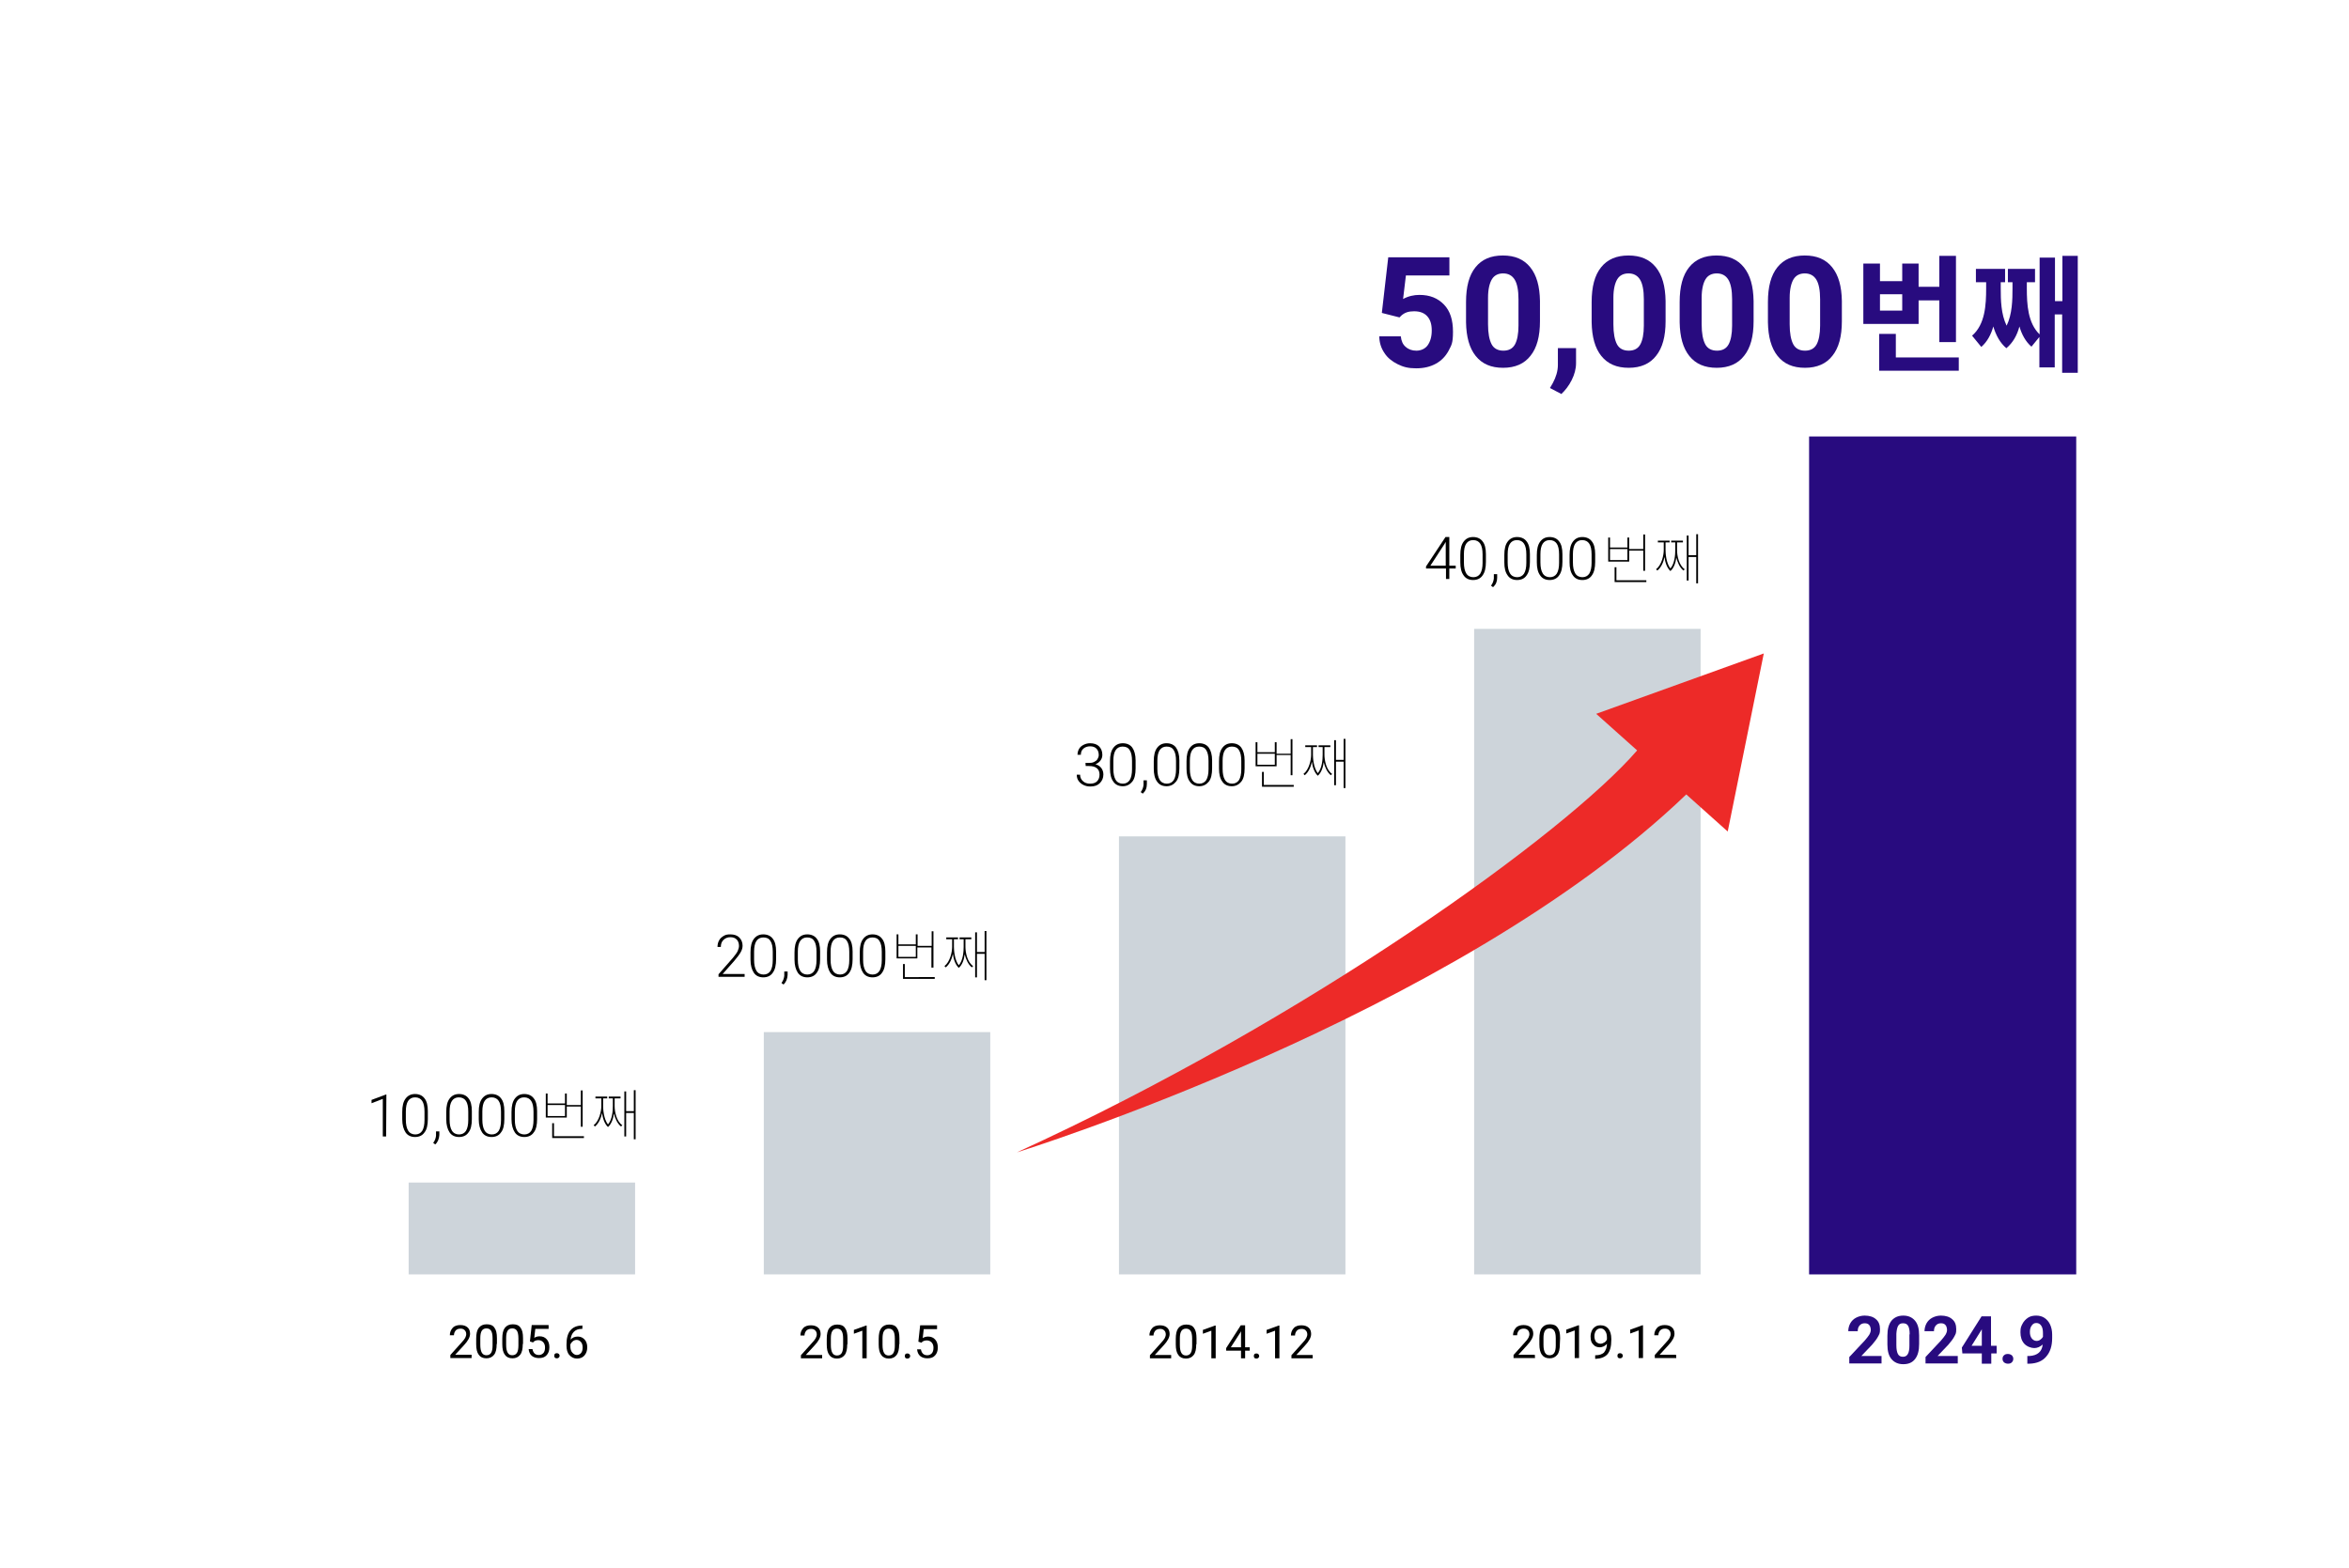 <?xml version="1.0" encoding="utf-8"?>
<!-- Generator: Adobe Illustrator 16.0.3, SVG Export Plug-In . SVG Version: 6.00 Build 0)  -->
<!DOCTYPE svg PUBLIC "-//W3C//DTD SVG 1.1//EN" "http://www.w3.org/Graphics/SVG/1.1/DTD/svg11.dtd">
<svg version="1.1"
	 id="Layer_2_00000067930318880670951150000012376737317117351346_" xmlns:x="http://ns.adobe.com/Extensibility/1.0/" xmlns:i="http://ns.adobe.com/AdobeIllustrator/10.0/" xmlns:graph="http://ns.adobe.com/Graphs/1.0/"
	 xmlns="http://www.w3.org/2000/svg" xmlns:xlink="http://www.w3.org/1999/xlink" x="0px" y="0px" width="918px" height="613px"
	 viewBox="0 0 918 613" enable-background="new 0 0 918 613" xml:space="preserve">
<g>
	<path d="M221.5,436.8h-8.2V427.4h0.7v3.898h6.8V427.4h0.7v4.5h5.5v-5.7h0.7v14.2H227v-7.9h-5.5V436.8z M220.8,431.9H214v4.3h6.8
		V431.9z M228.2,444.1v0.7h-12.4V439h0.7v5.1H228.2L228.2,444.1L228.2,444.1z"/>
	<path d="M240.2,432.3c0,2.2,0.7,5.9,3,7.5l-0.5,0.5c-1.5-1.2-2.3-3.2-2.8-5.1c-0.2,1.898-0.9,4.1-2.3,5.3c-1.4-1.3-2.1-3.6-2.3-5.5
		c-0.4,2-1.3,4.1-2.8,5.3l-0.5-0.5c2.2-1.7,3-5.5,3-7.5v-3h-2.3v-0.7h4.6v0.7h-1.6v3c0,1.2,0.2,5,1.9,7.2c1.7-2,1.9-5.4,1.9-7.2v-3
		h-1.6v-0.7h4.6v0.7h-2.3V432.3L240.2,432.3L240.2,432.3z M248.4,426.1v19.2h-0.7V435h-3v9.2H244V426.6h0.7v7.7h3v-8.2H248.4
		L248.4,426.1z"/>
</g>
<g>
	<path d="M358.6,374.6H350.4V365.2h0.698v3.899h6.802V365.2h0.698v4.5h5.5V364h0.7v14.2H364v-7.9h-5.5v4.3H358.6z M357.9,369.7
		H351.1v4.3h6.802L357.9,369.7L357.9,369.7z M365.3,381.9v0.699H352.9v-5.801h0.698v5.102H365.3L365.3,381.9z"/>
	<path d="M377.3,370.1c0,2.2,0.7,5.9,3,7.5l-0.5,0.5c-1.5-1.199-2.3-3.199-2.8-5.1c-0.2,1.9-0.9,4.1-2.3,5.3
		c-1.4-1.3-2.102-3.6-2.3-5.5c-0.4,2-1.302,4.101-2.802,5.3l-0.5-0.5c2.2-1.699,3-5.5,3-7.5v-3h-2.3V366.4h4.602v0.699H372.8v3
		c0,1.199,0.2,5,1.9,7.199c1.7-2,1.898-5.398,1.898-7.199v-3H375V366.4h4.6v0.699h-2.3V370.1L377.3,370.1L377.3,370.1z M385.5,363.9
		V383.1h-0.7v-10.3h-3v9.2h-0.7v-17.6h0.7v7.699h3V363.9H385.5L385.5,363.9z"/>
</g>
<g>
	<path d="M636.7,219.5h-8.2v-9.4h0.7v3.9h6.8v-3.9h0.7v4.5h5.5v-5.7h0.7v14.2h-0.7v-7.9h-5.5V219.5L636.7,219.5z M636,214.6h-6.8
		v4.3h6.8V214.6z M643.4,226.8v0.7H631v-5.8h0.7v5.1H643.4L643.4,226.8z"/>
	<path d="M655.4,215c0,2.2,0.698,5.9,3,7.5l-0.5,0.5c-1.5-1.2-2.302-3.2-2.802-5.1c-0.198,1.9-0.898,4.1-2.3,5.3
		c-1.398-1.3-2.1-3.6-2.3-5.5c-0.4,2-1.3,4.1-2.8,5.3l-0.5-0.5c2.2-1.7,3-5.5,3-7.5v-3h-2.3v-0.7h4.6v0.7h-1.6v3
		c0,1.2,0.199,5,1.898,7.2c1.7-2,1.9-5.4,1.9-7.2v-3h-1.601v-0.7h4.601v0.7h-2.3v3H655.4L655.4,215z M663.6,208.8V228H662.9v-10.3
		h-3v9.2h-0.7v-17.6h0.7v7.7h3v-8.2H663.6L663.6,208.8z"/>
</g>
<g>
	<path d="M498.9,299.5h-8.2v-9.4h0.7v3.9h6.8v-3.9h0.7v4.5h5.5v-5.7h0.698V303H504.4v-7.9h-5.5V299.5L498.9,299.5z M498.2,294.6
		h-6.8v4.3h6.8V294.6z M505.6,306.8v0.7H493.2v-5.8h0.7v5.1H505.6L505.6,306.8z"/>
	<path d="M517.6,295c0,2.2,0.7,5.9,3,7.5l-0.5,0.5c-1.5-1.2-2.3-3.2-2.8-5.1c-0.2,1.9-0.898,4.1-2.3,5.3c-1.4-1.3-2.1-3.6-2.3-5.5
		c-0.4,2-1.3,4.1-2.8,5.3l-0.5-0.5c2.198-1.7,3-5.5,3-7.5v-3H510.1v-0.7h4.602v0.7H513.1v3c0,1.2,0.2,5,1.9,7.2
		c1.7-2,1.9-5.4,1.9-7.2v-3H515.3v-0.7h4.602v0.7h-2.301L517.6,295L517.6,295L517.6,295L517.6,295z M525.8,288.8V308h-0.7v-10.3h-3
		v9.2H521.4v-17.6h0.698v7.7h3v-8.2H525.8L525.8,288.8z"/>
</g>
<g>
	<g>
		<g>
			<path fill="#280B7F" d="M749.8,126.6h-21.6V103h6.5v6.9h8.7V103h6.398v9.1h8.102V100h6.5v33.7h-6.5v-16.3H749.8V126.6
				L749.8,126.6z M765.5,139.7v5.2h-31.1v-14.4h6.5v9.2H765.5z M743.4,115h-8.7v6.4h8.7V115z"/>
			<path fill="#280B7F" d="M812,100v45.7h-6.1v-22.8H803v20.7h-6v-11.9l-3.1,3.8c-2.302-2-3.802-4.8-4.7-7.9
				c-0.9,3.4-2.5,6.3-5.102,8.5c-2.5-2.1-4.1-5.1-5.1-8.5c-0.9,3.2-2.4,6-4.7,8l-3.6-4.4c5.1-4.4,5.5-12,5.5-18.5v-2.4h-4v-5.2
				h11.399v5.2h-1.699v2.4c0,4.5,0.1,10.1,2.3,14.6c2.2-4.5,2.3-10.1,2.3-14.6v-2.4h-1.8v-5.2h10.6v5.2h-3.2v2.4
				c0,6.3,0.4,13.6,5,18v-30h6v17h2.9V100H812L812,100z"/>
		</g>
	</g>
</g>
<rect x="159.7" y="462.2" fill="#CDD4DA" width="88.5" height="35.898"/>
<rect x="298.5" y="403.4" fill="#CDD4DA" width="88.5" height="94.698"/>
<rect x="437.3" y="326.9" fill="#CDD4DA" width="88.5" height="171.198"/>
<rect x="576.1" y="245.8" fill="#CDD4DA" width="88.5" height="252.3"/>
<rect x="707" y="170.6" fill="#280B7F" width="104.4" height="327.5"/>
<g>
	<path fill="#ED2A28" d="M689.3,255.4L675.2,325L659,310.5c-90.6,87-261.6,139.9-261.6,139.9C511.7,398.2,612.2,325.3,639.8,293.3
		l-16-14.3L689.3,255.4z"/>
</g>
<g>
	<path d="M566.4,221.1h2.5v1.1h-2.5v4.1H565.1v-4.1h-7.8v-0.8l7.602-11.5h1.5L566.4,221.1L566.4,221.1z M559,221.1h6v-9.3l-0.6,1
		L559,221.1z"/>
	<path d="M580.7,219.6c0,2.3-0.4,4.1-1.3,5.3c-0.802,1.2-2.102,1.8-3.7,1.8c-1.602,0-2.9-0.6-3.7-1.8c-0.9-1.2-1.3-2.9-1.3-5.1v-2.9
		c0-2.3,0.398-4,1.3-5.2c0.9-1.2,2.1-1.8,3.7-1.8c1.6,0,2.898,0.6,3.7,1.7c0.898,1.1,1.3,2.8,1.3,5V219.6z M579.4,216.7
		c0-1.9-0.302-3.3-0.9-4.2s-1.5-1.4-2.8-1.4c-1.2,0-2.102,0.5-2.7,1.4s-0.9,2.3-0.9,4.1v3.2c0,1.9,0.302,3.3,0.9,4.3
		s1.6,1.5,2.8,1.5s2.102-0.5,2.7-1.4c0.6-1,0.9-2.4,0.9-4.2V216.7z"/>
	<path d="M583.5,229.5l-0.8-0.6c0.7-0.9,1-1.9,1.1-2.8v-1.7h1.3v1.4C585.1,227.3,584.6,228.5,583.5,229.5z"/>
	<path d="M597.9,219.6c0,2.3-0.4,4.1-1.302,5.3c-0.8,1.2-2.1,1.8-3.698,1.8c-1.602,0-2.9-0.6-3.7-1.8c-0.9-1.2-1.3-2.9-1.3-5.1v-2.9
		c0-2.3,0.398-4,1.3-5.2c0.898-1.2,2.1-1.8,3.7-1.8c1.6,0,2.898,0.6,3.698,1.7c0.9,1.1,1.302,2.8,1.302,5V219.6z M596.5,216.7
		c0-1.9-0.3-3.3-0.9-4.2c-0.6-0.9-1.5-1.4-2.8-1.4c-1.2,0-2.1,0.5-2.7,1.4c-0.6,0.9-0.898,2.3-0.898,4.1v3.2
		c0,1.9,0.3,3.3,0.898,4.3c0.602,1,1.602,1.5,2.802,1.5c1.198,0,2.1-0.5,2.698-1.4c0.602-1,0.9-2.4,0.9-4.2V216.7z"/>
	<path d="M610.6,219.6c0,2.3-0.398,4.1-1.3,5.3c-0.8,1.2-2.1,1.8-3.7,1.8c-1.6,0-2.898-0.6-3.698-1.8c-0.9-1.2-1.302-2.9-1.302-5.1
		v-2.9c0-2.3,0.4-4,1.302-5.2c0.898-1.2,2.1-1.8,3.698-1.8c1.602,0,2.9,0.6,3.7,1.7c0.9,1.1,1.3,2.8,1.3,5V219.6z M609.3,216.7
		c0-1.9-0.3-3.3-0.898-4.2c-0.602-0.9-1.5-1.4-2.802-1.4c-1.198,0-2.1,0.5-2.698,1.4c-0.602,0.9-0.9,2.3-0.9,4.1v3.2
		c0,1.9,0.3,3.3,0.9,4.3c0.6,1,1.6,1.5,2.8,1.5s2.1-0.5,2.7-1.4c0.6-1,0.898-2.4,0.898-4.2V216.7z"/>
	<path d="M623.4,219.6c0,2.3-0.4,4.1-1.302,5.3c-0.8,1.2-2.1,1.8-3.698,1.8c-1.602,0-2.9-0.6-3.7-1.8c-0.9-1.2-1.3-2.9-1.3-5.1v-2.9
		c0-2.3,0.398-4,1.3-5.2c0.898-1.2,2.1-1.8,3.7-1.8c1.6,0,2.898,0.6,3.698,1.7c0.9,1.1,1.302,2.8,1.302,5V219.6z M622,216.7
		c0-1.9-0.3-3.3-0.9-4.2c-0.6-0.9-1.5-1.4-2.8-1.4c-1.2,0-2.1,0.5-2.7,1.4c-0.6,0.9-0.898,2.3-0.898,4.1v3.2
		c0,1.9,0.3,3.3,0.898,4.3c0.602,1,1.602,1.5,2.802,1.5c1.198,0,2.1-0.5,2.698-1.4c0.602-1,0.9-2.4,0.9-4.2V216.7z"/>
</g>
<g>
	<path d="M424.2,298.2h1.398c0.802,0,1.4-0.1,2-0.4c0.602-0.3,1-0.6,1.302-1.1c0.3-0.5,0.5-1,0.5-1.6c0-1-0.302-1.9-0.9-2.5
		s-1.4-0.9-2.5-0.9c-1,0-1.9,0.3-2.6,0.9c-0.7,0.6-1,1.4-1,2.4H421.1c0-0.8,0.2-1.6,0.602-2.3c0.398-0.7,1-1.2,1.8-1.6
		s1.6-0.6,2.5-0.6c1.5,0,2.7,0.4,3.5,1.2c0.8,0.8,1.3,1.9,1.3,3.3c0,0.8-0.2,1.5-0.7,2.2c-0.5,0.7-1.198,1.2-2,1.5
		c1,0.3,1.802,0.8,2.302,1.5c0.5,0.7,0.8,1.5,0.8,2.5c0,1.4-0.5,2.5-1.4,3.4c-0.898,0.9-2.1,1.3-3.7,1.3c-1,0-1.898-0.2-2.698-0.602
		c-0.802-0.4-1.4-0.9-1.9-1.6c-0.5-0.7-0.7-1.5-0.7-2.4h1.3c0,1,0.4,1.9,1.102,2.5c0.7,0.7,1.7,1,2.8,1c1.2,0,2.1-0.3,2.7-0.9
		c0.6-0.6,1-1.5,1-2.6c0-1.1-0.3-1.9-1-2.5c-0.7-0.6-1.7-0.9-3.102-0.9h-1.3L424.2,298.2L424.2,298.2z"/>
	<path d="M443.8,300.3c0,2.3-0.398,4.1-1.3,5.2s-2.1,1.8-3.7,1.8c-1.6,0-2.898-0.6-3.7-1.8c-0.898-1.2-1.3-2.9-1.3-5.1v-2.9
		c0-2.3,0.4-4,1.3-5.2c0.9-1.2,2.102-1.8,3.7-1.8c1.602,0,2.9,0.6,3.7,1.7c0.8,1.1,1.3,2.8,1.3,5V300.3z M442.4,297.4
		c0-1.9-0.302-3.3-0.9-4.2c-0.6-1-1.5-1.4-2.8-1.4c-1.2,0-2.102,0.5-2.7,1.4c-0.6,0.9-0.9,2.3-0.9,4.1v3.2c0,1.9,0.302,3.3,0.9,4.3
		s1.6,1.5,2.8,1.5s2.102-0.5,2.7-1.4c0.6-1,0.9-2.4,0.9-4.2V297.4z"/>
	<path d="M446.6,310.2l-0.8-0.601c0.7-0.899,1-1.899,1.102-2.801V305h1.3v1.4C448.2,308,447.7,309.2,446.6,310.2z"/>
	<path d="M460.9,300.3c0,2.3-0.4,4.1-1.302,5.2c-0.898,1.1-2.1,1.8-3.698,1.8c-1.602,0-2.9-0.6-3.7-1.8c-0.9-1.2-1.3-2.9-1.3-5.1
		v-2.9c0-2.3,0.398-4,1.3-5.2c0.898-1.2,2.1-1.8,3.7-1.8c1.6,0,2.898,0.6,3.698,1.7c0.802,1.1,1.302,2.8,1.302,5V300.3z
		 M459.6,297.4c0-1.9-0.3-3.3-0.898-4.2c-0.602-1-1.5-1.4-2.8-1.4c-1.2,0-2.102,0.5-2.7,1.4c-0.602,0.9-0.9,2.3-0.9,4.1v3.2
		c0,1.9,0.3,3.3,0.9,4.3c0.6,1,1.6,1.5,2.8,1.5s2.1-0.5,2.7-1.4c0.6-1,0.898-2.4,0.898-4.2V297.4z"/>
	<path d="M473.7,300.3c0,2.3-0.4,4.1-1.3,5.2c-0.9,1.1-2.102,1.8-3.7,1.8c-1.602,0-2.9-0.6-3.7-1.8c-0.9-1.2-1.3-2.9-1.3-5.1v-2.9
		c0-2.3,0.398-4,1.3-5.2c0.9-1.2,2.1-1.8,3.7-1.8c1.6,0,2.898,0.6,3.7,1.7c0.8,1.1,1.3,2.8,1.3,5V300.3z M472.3,297.4
		c0-1.9-0.3-3.3-0.898-4.2c-0.602-1-1.5-1.4-2.802-1.4c-1.198,0-2.1,0.5-2.698,1.4c-0.602,0.9-0.9,2.3-0.9,4.1v3.2
		c0,1.9,0.3,3.3,0.9,4.3c0.6,1,1.6,1.5,2.8,1.5s2.1-0.5,2.7-1.4c0.6-1,0.898-2.4,0.898-4.2V297.4z"/>
	<path d="M486.4,300.3c0,2.3-0.4,4.1-1.302,5.2c-0.898,1.1-2.1,1.8-3.698,1.8c-1.602,0-2.9-0.6-3.7-1.8c-0.9-1.2-1.3-2.9-1.3-5.1
		v-2.9c0-2.3,0.398-4,1.3-5.2c0.898-1.2,2.1-1.8,3.7-1.8c1.6,0,2.898,0.6,3.698,1.7c0.802,1.1,1.302,2.8,1.302,5V300.3z
		 M485.1,297.4c0-1.9-0.3-3.3-0.898-4.2c-0.602-1-1.5-1.4-2.8-1.4c-1.2,0-2.102,0.5-2.7,1.4c-0.602,0.9-0.9,2.3-0.9,4.1v3.2
		c0,1.9,0.3,3.3,0.9,4.3c0.6,1,1.6,1.5,2.8,1.5s2.1-0.5,2.7-1.4c0.6-1,0.898-2.4,0.898-4.2V297.4z"/>
</g>
<g>
	<path d="M291,381.8h-10.2v-1l5.6-6.399c0.9-1.101,1.6-2,1.9-2.699c0.3-0.7,0.5-1.4,0.5-2c0-1-0.3-1.9-0.9-2.5
		c-0.6-0.602-1.4-0.9-2.5-0.9s-2,0.4-2.7,1.102c-0.7,0.699-1,1.6-1,2.699h-1.3c0-0.899,0.2-1.801,0.6-2.5
		c0.4-0.801,1-1.301,1.8-1.801c0.8-0.5,1.6-0.6,2.6-0.6c1.5,0,2.7,0.398,3.5,1.199c0.8,0.801,1.3,1.899,1.3,3.199
		c0,0.801-0.2,1.602-0.7,2.5c-0.5,0.9-1.3,2-2.5,3.4l-4.6,5.2h8.6V381.8L291,381.8z"/>
	<path d="M303.3,374.9c0,2.3-0.398,4.1-1.3,5.3c-0.8,1.2-2.1,1.8-3.7,1.8c-1.6,0-2.9-0.6-3.7-1.8c-0.8-1.2-1.3-2.9-1.3-5.101V372.2
		c0-2.3,0.4-4,1.3-5.2s2.1-1.8,3.7-1.8c1.602,0,2.9,0.6,3.7,1.7c0.9,1.1,1.3,2.8,1.3,5V374.9z M302,372c0-1.9-0.3-3.3-0.9-4.2
		c-0.6-1-1.5-1.399-2.8-1.399c-1.2,0-2.1,0.5-2.7,1.399c-0.6,0.9-0.9,2.3-0.9,4.101v3.199c0,1.9,0.3,3.301,0.9,4.301
		s1.6,1.5,2.8,1.5c1.198,0,2.1-0.5,2.698-1.399c0.602-1,0.9-2.399,0.9-4.2L302,372L302,372z"/>
	<path d="M306.2,384.8l-0.8-0.6c0.698-0.9,1-1.9,1.1-2.8v-1.7h1.3v1.399C307.7,382.6,307.2,383.9,306.2,384.8z"/>
	<path d="M320.5,374.9c0,2.3-0.4,4.1-1.3,5.3c-0.8,1.2-2.102,1.8-3.7,1.8s-2.9-0.6-3.7-1.8s-1.3-2.9-1.3-5.101V372.2
		c0-2.3,0.4-4,1.3-5.2c0.9-1.2,2.102-1.8,3.7-1.8s2.9,0.6,3.7,1.7c0.898,1.1,1.3,2.8,1.3,5V374.9z M319.1,372
		c0-1.9-0.3-3.3-0.898-4.2c-0.602-1-1.5-1.399-2.8-1.399c-1.2,0-2.102,0.5-2.7,1.399c-0.602,0.9-0.9,2.3-0.9,4.101v3.199
		c0,1.9,0.3,3.301,0.9,4.301c0.6,1,1.6,1.5,2.8,1.5s2.1-0.5,2.7-1.399c0.6-1,0.898-2.399,0.898-4.2V372z"/>
	<path d="M333.2,374.9c0,2.3-0.4,4.1-1.3,5.3c-0.802,1.2-2.102,1.8-3.7,1.8c-1.602,0-2.9-0.6-3.7-1.8s-1.3-2.9-1.3-5.101V372.2
		c0-2.3,0.398-4,1.3-5.2s2.1-1.8,3.7-1.8c1.6,0,2.898,0.6,3.7,1.7c0.898,1.1,1.3,2.8,1.3,5V374.9z M331.9,372
		c0-1.9-0.302-3.3-0.9-4.2c-0.6-1-1.5-1.399-2.8-1.399c-1.2,0-2.102,0.5-2.7,1.399c-0.6,0.9-0.9,2.3-0.9,4.101v3.199
		c0,1.9,0.302,3.301,0.9,4.301s1.6,1.5,2.8,1.5s2.102-0.5,2.7-1.399c0.6-1,0.9-2.399,0.9-4.2V372z"/>
	<path d="M346,374.9c0,2.3-0.4,4.1-1.3,5.3c-0.8,1.2-2.102,1.8-3.7,1.8s-2.9-0.6-3.7-1.8s-1.3-2.9-1.3-5.101V372.2
		c0-2.3,0.4-4,1.3-5.2c0.9-1.2,2.102-1.8,3.7-1.8s2.9,0.6,3.7,1.7c0.898,1.1,1.3,2.8,1.3,5V374.9z M344.6,372
		c0-1.9-0.3-3.3-0.898-4.2c-0.602-1-1.5-1.399-2.8-1.399c-1.2,0-2.102,0.5-2.7,1.399c-0.602,0.9-0.9,2.3-0.9,4.101v3.199
		c0,1.9,0.3,3.301,0.9,4.301c0.6,1,1.6,1.5,2.8,1.5s2.1-0.5,2.7-1.399c0.6-1,0.898-2.399,0.898-4.2V372z"/>
</g>
<g>
	<path d="M150.9,444.2h-1.3v-14.7l-4.4,1.7v-1.3l5.6-2.102h0.2L150.9,444.2L150.9,444.2z"/>
	<path d="M167.2,437.4c0,2.3-0.4,4.1-1.3,5.198c-0.8,1.2-2.1,1.802-3.7,1.802c-1.6,0-2.9-0.602-3.7-1.802
		c-0.8-1.198-1.3-2.898-1.3-5.1v-2.9c0-2.3,0.4-4,1.3-5.198c0.9-1.2,2.1-1.802,3.7-1.802c1.6,0,2.9,0.602,3.7,1.7
		c0.9,1.102,1.3,2.8,1.3,5V437.4z M165.9,434.5c0-1.9-0.3-3.3-0.9-4.2c-0.6-0.898-1.5-1.398-2.8-1.398c-1.2,0-2.1,0.5-2.7,1.398
		c-0.6,0.9-0.9,2.3-0.9,4.102v3.198c0,1.9,0.3,3.302,0.9,4.302s1.6,1.5,2.8,1.5c1.2,0,2.1-0.5,2.7-1.4c0.6-1,0.9-2.4,0.9-4.2V434.5z
		"/>
	<path d="M170.1,447.3l-0.8-0.6c0.7-0.9,1-1.9,1.1-2.8v-1.7h1.3v1.398C171.6,445.1,171.1,446.4,170.1,447.3z"/>
	<path d="M184.4,437.4c0,2.3-0.4,4.1-1.3,5.198c-0.8,1.2-2.1,1.802-3.7,1.802s-2.9-0.602-3.7-1.802c-0.8-1.198-1.3-2.898-1.3-5.1
		v-2.9c0-2.3,0.4-4,1.3-5.198c0.9-1.2,2.1-1.802,3.7-1.802s2.9,0.602,3.7,1.7c0.9,1.102,1.3,2.8,1.3,5V437.4z M183,434.5
		c0-1.9-0.3-3.3-0.9-4.2c-0.6-0.898-1.5-1.398-2.8-1.398c-1.2,0-2.1,0.5-2.7,1.398c-0.6,0.9-0.9,2.3-0.9,4.102v3.198
		c0,1.9,0.3,3.302,0.9,4.302s1.6,1.5,2.8,1.5c1.2,0,2.1-0.5,2.7-1.4c0.6-1,0.9-2.4,0.9-4.2V434.5z"/>
	<path d="M197.1,437.4c0,2.3-0.4,4.1-1.3,5.198c-0.8,1.2-2.1,1.802-3.7,1.802s-2.9-0.602-3.7-1.802c-0.8-1.198-1.3-2.898-1.3-5.1
		v-2.9c0-2.3,0.4-4,1.3-5.198c0.9-1.2,2.1-1.802,3.7-1.802s2.9,0.602,3.7,1.7c0.9,1.102,1.3,2.8,1.3,5V437.4z M195.8,434.5
		c0-1.9-0.3-3.3-0.9-4.2c-0.6-0.898-1.5-1.398-2.8-1.398c-1.2,0-2.1,0.5-2.7,1.398c-0.6,0.9-0.9,2.3-0.9,4.102v3.198
		c0,1.9,0.3,3.302,0.9,4.302s1.6,1.5,2.8,1.5c1.2,0,2.1-0.5,2.7-1.4c0.6-1,0.9-2.4,0.9-4.2V434.5z"/>
	<path d="M209.9,437.4c0,2.3-0.4,4.1-1.3,5.198c-0.8,1.2-2.1,1.802-3.7,1.802s-2.9-0.602-3.7-1.802c-0.8-1.198-1.3-2.898-1.3-5.1
		v-2.9c0-2.3,0.4-4,1.3-5.198c0.9-1.2,2.1-1.802,3.7-1.802s2.9,0.602,3.7,1.7c0.9,1.102,1.3,2.8,1.3,5V437.4z M208.5,434.5
		c0-1.9-0.3-3.3-0.9-4.2c-0.6-0.898-1.5-1.398-2.8-1.398c-1.2,0-2.1,0.5-2.7,1.398c-0.6,0.9-0.9,2.3-0.9,4.102v3.198
		c0,1.9,0.3,3.302,0.9,4.302s1.6,1.5,2.8,1.5c1.2,0,2.1-0.5,2.7-1.4c0.6-1,0.9-2.4,0.9-4.2V434.5z"/>
</g>
<g>
	<path d="M457.8,530.9H449.4v-1.2l4.398-4.9c0.7-0.7,1.102-1.3,1.4-1.8c0.2-0.5,0.398-0.9,0.398-1.4c0-0.698-0.198-1.198-0.6-1.6
		s-0.9-0.6-1.601-0.6c-0.801,0-1.399,0.198-1.899,0.698c-0.4,0.5-0.7,1.102-0.7,1.9h-1.6c0-1.2,0.398-2.1,1.1-2.9
		c0.7-0.8,1.8-1.1,3-1.1s2.102,0.3,2.8,0.9c0.7,0.6,1,1.5,1,2.5c0,1.3-0.8,2.8-2.398,4.5l-3.4,3.698h6.4v1.302L457.8,530.9
		L457.8,530.9z"/>
	<path d="M467.5,525.4c0,1.898-0.3,3.3-1,4.198c-0.7,0.9-1.7,1.4-3,1.4c-1.4,0-2.4-0.5-3-1.4c-0.7-0.898-1-2.3-1-4.1v-2.2
		c0-1.898,0.3-3.3,1-4.2c0.7-0.898,1.7-1.398,3.1-1.398c1.4,0,2.4,0.398,3,1.3c0.7,0.9,1,2.2,1,4.1v2.302L467.5,525.4L467.5,525.4z
		 M465.9,523.2c0-1.4-0.2-2.4-0.602-3c-0.398-0.602-1-0.9-1.8-0.9s-1.4,0.3-1.8,0.9c-0.4,0.6-0.602,1.6-0.602,2.898v2.602
		c0,1.398,0.2,2.398,0.602,3.1c0.398,0.7,1,1,1.8,1s1.4-0.3,1.8-0.898c0.4-0.602,0.602-1.602,0.602-2.9V523.2z"/>
	<path d="M475,530.9h-1.6V520.1l-3.302,1.2v-1.5l4.7-1.7h0.3V530.9H475z"/>
	<path d="M486.6,526.6h1.802v1.302H486.6v3H485v-3h-5.8v-1l5.7-8.9h1.698L486.6,526.6L486.6,526.6z M481,526.6h4v-6.3l-0.2,0.4
		L481,526.6z"/>
	<path d="M490,530c0-0.3,0.1-0.5,0.2-0.7c0.2-0.2,0.398-0.3,0.8-0.3s0.6,0.1,0.8,0.3s0.3,0.4,0.3,0.7s-0.1,0.5-0.3,0.7
		S491.4,531,491,531s-0.6-0.1-0.8-0.3C490.1,530.5,490,530.3,490,530z"/>
	<path d="M499.9,530.9H498.3V520.1l-3.3,1.2v-1.5l4.7-1.7h0.3V530.9H499.9z"/>
	<path d="M513.1,530.9H504.7v-1.2l4.398-4.9c0.7-0.7,1.102-1.3,1.4-1.8c0.2-0.5,0.4-0.9,0.4-1.4c0-0.698-0.2-1.198-0.602-1.6
		c-0.398-0.4-0.898-0.6-1.6-0.6c-0.8,0-1.4,0.198-1.9,0.698c-0.398,0.5-0.7,1.102-0.7,1.9h-1.6c0-1.2,0.399-2.1,1.1-2.9
		c0.7-0.8,1.802-1.1,3-1.1c1.2,0,2.102,0.3,2.802,0.9c0.698,0.6,0.998,1.5,0.998,2.5c0,1.3-0.8,2.8-2.398,4.5l-3.4,3.698h6.4v1.302
		L513.1,530.9L513.1,530.9z"/>
</g>
<g>
	<path d="M321.4,530.9H313v-1.2l4.4-4.9c0.698-0.7,1.1-1.3,1.398-1.8c0.2-0.5,0.4-0.9,0.4-1.4c0-0.698-0.2-1.198-0.602-1.6
		c-0.398-0.4-0.898-0.6-1.6-0.6c-0.8,0-1.4,0.198-1.9,0.698c-0.398,0.5-0.698,1.102-0.698,1.9h-1.6c0-1.2,0.4-2.1,1.102-2.9
		c0.698-0.8,1.8-1.1,3-1.1c1.198,0,2.1,0.3,2.8,0.9c0.7,0.6,1,1.5,1,2.5c0,1.3-0.8,2.8-2.4,4.5l-3.4,3.7h6.398v1.302L321.4,530.9
		L321.4,530.9z"/>
	<path d="M331.1,525.4c0,1.898-0.3,3.3-1,4.198c-0.698,0.9-1.698,1.4-3,1.4c-1.398,0-2.398-0.5-3-1.4c-0.698-0.898-1-2.3-1-4.1v-2.2
		c0-1.898,0.302-3.3,1-4.2c0.7-0.898,1.7-1.398,3.102-1.398c1.398,0,2.398,0.398,3,1.3c0.7,0.9,1,2.2,1,4.1v2.302L331.1,525.4
		L331.1,525.4z M329.5,523.2c0-1.4-0.2-2.4-0.6-3c-0.4-0.602-1-0.9-1.802-0.9c-0.8,0-1.398,0.3-1.8,0.9
		c-0.398,0.6-0.6,1.6-0.6,2.898v2.602c0,1.398,0.2,2.398,0.6,3.1c0.4,0.7,1,1,1.8,1c0.802,0,1.4-0.3,1.802-0.898
		c0.398-0.602,0.6-1.602,0.6-2.9V523.2z"/>
	<path d="M338.6,530.9H337V520.1l-3.3,1.2v-1.5l4.7-1.7h0.3V530.9H338.6z"/>
	<path d="M351.4,525.4c0,1.898-0.302,3.3-1,4.198c-0.7,0.9-1.7,1.4-3,1.4c-1.4,0-2.4-0.5-3-1.4c-0.7-0.898-1-2.3-1-4.1v-2.2
		c0-1.898,0.3-3.3,1-4.2c0.698-0.898,1.698-1.398,3.1-1.398s2.4,0.398,3,1.3c0.7,0.9,1,2.2,1,4.1v2.302L351.4,525.4L351.4,525.4z
		 M349.7,523.2c0-1.4-0.2-2.4-0.602-3c-0.398-0.602-1-0.9-1.8-0.9s-1.398,0.3-1.8,0.9c-0.4,0.6-0.6,1.6-0.6,2.898v2.602
		c0,1.398,0.198,2.398,0.6,3.1s1,1,1.8,1s1.4-0.3,1.8-0.898c0.4-0.602,0.602-1.602,0.602-2.9V523.2z"/>
	<path d="M353.6,530c0-0.3,0.102-0.5,0.2-0.7c0.2-0.2,0.4-0.3,0.8-0.3c0.4,0,0.602,0.1,0.802,0.3c0.198,0.2,0.3,0.4,0.3,0.7
		s-0.102,0.5-0.3,0.7c-0.2,0.2-0.4,0.3-0.802,0.3c-0.398,0-0.6-0.1-0.8-0.3C353.7,530.5,353.6,530.3,353.6,530z"/>
	<path d="M358.9,524.4l0.698-6.4h6.602v1.5H361l-0.4,3.5c0.602-0.4,1.302-0.6,2.102-0.6c1.2,0,2.1,0.398,2.8,1.198
		c0.7,0.802,1,1.802,1,3.102s-0.4,2.398-1.1,3.1c-0.7,0.8-1.7,1.102-3,1.102c-1.102,0-2.102-0.302-2.802-0.9
		c-0.698-0.6-1.1-1.5-1.198-2.6h1.5c0.1,0.698,0.398,1.3,0.8,1.698c0.398,0.4,1,0.602,1.7,0.602c0.8,0,1.3-0.3,1.8-0.8
		c0.398-0.5,0.6-1.2,0.6-2.102c0-0.898-0.2-1.5-0.7-2.1c-0.5-0.5-1.1-0.8-1.898-0.8c-0.7,0-1.3,0.198-1.7,0.5l-0.4,0.398
		L358.9,524.4z"/>
</g>
<g>
	<path d="M184.4,530.8H176v-1.2l4.4-4.898c0.7-0.7,1.1-1.3,1.4-1.8c0.2-0.5,0.4-0.9,0.4-1.4c0-0.7-0.2-1.2-0.6-1.6
		c-0.4-0.4-0.9-0.602-1.6-0.602c-0.8,0-1.4,0.2-1.9,0.7c-0.4,0.5-0.7,1.1-0.7,1.9h-1.6c0-1.2,0.4-2.102,1.1-2.9
		c0.7-0.8,1.8-1.1,3-1.1c1.2,0,2.1,0.3,2.8,0.898c0.7,0.602,1,1.5,1,2.5c0,1.3-0.8,2.8-2.4,4.5l-3.4,3.7h6.4v1.3L184.4,530.8
		L184.4,530.8z"/>
	<path d="M194.1,525.3c0,1.9-0.3,3.3-1,4.2c-0.7,0.9-1.7,1.4-3,1.4c-1.4,0-2.4-0.5-3-1.4c-0.7-0.9-1-2.3-1-4.1v-2.2
		c0-1.9,0.3-3.3,1-4.2c0.7-0.9,1.7-1.4,3.1-1.4c1.4,0,2.4,0.4,3,1.302c0.7,0.898,1,2.198,1,4.1v2.3L194.1,525.3L194.1,525.3z
		 M192.5,523.1c0-1.398-0.2-2.398-0.6-3c-0.4-0.6-1-0.898-1.8-0.898c-0.8,0-1.4,0.3-1.8,0.898c-0.4,0.602-0.6,1.602-0.6,2.9v2.6
		c0,1.4,0.2,2.4,0.6,3.102c0.4,0.7,1,1,1.8,1c0.8,0,1.4-0.3,1.8-0.9c0.4-0.6,0.6-1.6,0.6-2.898V523.1z"/>
	<path d="M204.3,525.3c0,1.9-0.3,3.3-1,4.2c-0.7,0.9-1.7,1.4-3,1.4c-1.4,0-2.4-0.5-3-1.4c-0.7-0.9-1-2.3-1-4.1v-2.2
		c0-1.9,0.3-3.3,1-4.2c0.7-0.9,1.7-1.4,3.1-1.4s2.4,0.4,3,1.302c0.7,0.898,1,2.198,1,4.1v2.3L204.3,525.3L204.3,525.3z M202.6,523.1
		c0-1.398-0.2-2.398-0.6-3c-0.4-0.6-1-0.898-1.8-0.898c-0.8,0-1.4,0.3-1.8,0.898c-0.4,0.602-0.6,1.602-0.6,2.9v2.6
		c0,1.4,0.2,2.4,0.6,3.102s1,1,1.8,1c0.8,0,1.4-0.3,1.8-0.9c0.4-0.6,0.6-1.6,0.6-2.898V523.1z"/>
	<path d="M207.1,524.3l0.7-6.398h6.6v1.5h-5.2l-0.4,3.5c0.6-0.4,1.3-0.602,2.1-0.602c1.2,0,2.1,0.4,2.8,1.2c0.7,0.8,1,1.8,1,3.1
		c0,1.302-0.4,2.4-1.1,3.102c-0.7,0.8-1.7,1.1-3,1.1c-1.1,0-2.1-0.3-2.8-0.898c-0.7-0.602-1.1-1.5-1.2-2.602h1.5
		c0.1,0.7,0.4,1.3,0.8,1.7s1,0.6,1.7,0.6c0.8,0,1.3-0.3,1.8-0.8c0.4-0.5,0.6-1.2,0.6-2.1c0-0.9-0.2-1.5-0.7-2.102
		c-0.5-0.5-1.1-0.8-1.9-0.8c-0.7,0-1.3,0.2-1.7,0.5l-0.4,0.4L207.1,524.3z"/>
	<path d="M216.6,529.9c0-0.302,0.1-0.5,0.2-0.7c0.2-0.2,0.4-0.3,0.8-0.3s0.6,0.1,0.8,0.3c0.2,0.2,0.3,0.398,0.3,0.7
		c0,0.3-0.1,0.5-0.3,0.698c-0.2,0.2-0.4,0.302-0.8,0.302s-0.6-0.102-0.8-0.302C216.7,530.4,216.6,530.2,216.6,529.9z"/>
	<path d="M227.6,518v1.4h-0.3c-1.3,0-2.3,0.398-3,1.1c-0.7,0.7-1.2,1.7-1.3,3.1c0.7-0.8,1.6-1.198,2.8-1.198
		c1.1,0,2,0.398,2.7,1.198c0.7,0.802,1,1.802,1,3c0,1.302-0.4,2.4-1.1,3.2c-0.7,0.8-1.7,1.2-2.9,1.2s-2.2-0.5-3-1.4
		c-0.8-0.898-1.1-2.198-1.1-3.6v-0.6c0-2.4,0.5-4.2,1.5-5.4s2.5-1.9,4.5-1.9L227.6,518L227.6,518z M225.4,523.7
		c-0.6,0-1.1,0.2-1.5,0.5s-0.8,0.8-1,1.3v0.6c0,1.102,0.2,1.9,0.7,2.5c0.5,0.602,1.1,1,1.8,1c0.7,0,1.3-0.3,1.7-0.8s0.6-1.2,0.6-2.1
		c0-0.9-0.2-1.602-0.6-2.102S226.1,523.7,225.4,523.7z"/>
</g>
<g>
	<path d="M599.9,530.8h-8.4v-1.2l4.4-4.898c0.698-0.7,1.1-1.3,1.398-1.8c0.2-0.5,0.4-0.9,0.4-1.4c0-0.7-0.2-1.2-0.601-1.6
		c-0.399-0.4-0.899-0.602-1.601-0.602c-0.8,0-1.399,0.2-1.899,0.7c-0.399,0.5-0.699,1.1-0.699,1.9h-1.6c0-1.2,0.4-2.102,1.102-2.9
		c0.698-0.8,1.8-1.1,3-1.1c1.199,0,2.1,0.3,2.8,0.898c0.7,0.602,1,1.5,1,2.5c0,1.3-0.8,2.8-2.4,4.5l-3.398,3.7h6.398L599.9,530.8
		L599.9,530.8z"/>
	<path d="M609.6,525.3c0,1.9-0.3,3.3-1,4.2c-0.698,0.9-1.698,1.4-3,1.4c-1.398,0-2.398-0.5-3-1.4c-0.698-0.9-1-2.3-1-4.1v-2.2
		c0-1.9,0.302-3.3,1-4.2c0.7-0.9,1.7-1.4,3.102-1.4c1.398,0,2.398,0.4,3,1.302c0.7,0.898,1,2.198,1,4.1L609.6,525.3L609.6,525.3z
		 M608,523.1c0-1.398-0.2-2.398-0.6-3c-0.4-0.6-1-0.898-1.802-0.898c-0.8,0-1.398,0.3-1.8,0.898c-0.398,0.602-0.6,1.602-0.6,2.9v2.6
		c0,1.4,0.2,2.4,0.6,3.102c0.4,0.7,1,1,1.8,1c0.802,0,1.4-0.3,1.802-0.9c0.398-0.6,0.6-1.6,0.6-2.898V523.1z"/>
	<path d="M617,530.8h-1.6V520l-3.302,1.2v-1.5l4.7-1.7h0.3v12.8H617z"/>
	<path d="M628,525.2c-0.3,0.398-0.7,0.7-1.2,1c-0.5,0.2-1,0.398-1.6,0.398c-0.7,0-1.4-0.198-1.9-0.5c-0.5-0.398-1-0.898-1.3-1.5
		c-0.3-0.698-0.4-1.398-0.4-2.198c0-0.9,0.2-1.602,0.5-2.302c0.302-0.698,0.802-1.198,1.4-1.6s1.3-0.5,2.1-0.5
		c1.302,0,2.302,0.5,3,1.4c0.7,0.898,1.102,2.198,1.102,3.898v0.5c0,2.5-0.5,4.3-1.5,5.5c-1,1.102-2.5,1.7-4.5,1.8h-0.3V529.7h0.3
		c1.3,0,2.398-0.4,3.1-1C627.6,527.7,628,526.6,628,525.2z M625.5,525.2c0.5,0,1-0.2,1.5-0.5s0.8-0.7,1-1.2v-0.7
		c0-1.1-0.2-1.898-0.7-2.6s-1-1-1.8-1c-0.7,0-1.3,0.3-1.7,0.8c-0.398,0.5-0.7,1.3-0.7,2.2c0,0.898,0.2,1.6,0.602,2.2
		C624.2,524.9,624.8,525.2,625.5,525.2z"/>
	<path d="M632.1,529.9c0-0.302,0.102-0.5,0.2-0.7c0.2-0.2,0.4-0.3,0.8-0.3c0.4,0,0.602,0.1,0.802,0.3c0.198,0.2,0.3,0.398,0.3,0.7
		c0,0.3-0.102,0.5-0.3,0.698c-0.2,0.2-0.4,0.302-0.802,0.302c-0.398,0-0.6-0.102-0.8-0.302C632.2,530.4,632.1,530.2,632.1,529.9z"/>
	<path d="M642,530.8h-1.6V520l-3.302,1.2v-1.5l4.7-1.7h0.3v12.8H642z"/>
	<path d="M655.1,530.8H646.7v-1.2l4.398-4.898c0.7-0.7,1.102-1.3,1.4-1.8c0.2-0.5,0.4-0.9,0.4-1.4c0-0.7-0.2-1.2-0.602-1.6
		c-0.398-0.4-0.898-0.602-1.6-0.602c-0.8,0-1.4,0.2-1.9,0.7c-0.398,0.5-0.7,1.1-0.7,1.9h-1.6c0-1.2,0.4-2.102,1.1-2.9
		c0.7-0.8,1.802-1.1,3-1.1c1.2,0,2.102,0.3,2.802,0.898c0.698,0.602,1,1.5,1,2.5c0,1.3-0.802,2.8-2.4,4.5l-3.4,3.7h6.4L655.1,530.8
		L655.1,530.8z"/>
</g>
<g>
	<path fill="#280B7F" d="M735.307,532.898h-12.598V530.4l5.998-6.4c0.801-0.898,1.4-1.699,1.801-2.299
		c0.398-0.699,0.601-1.301,0.601-1.9c0-0.599-0.201-1.5-0.601-1.897c-0.399-0.5-1-0.701-1.801-0.701c-0.799,0-1.5,0.301-2,0.899
		c-0.5,0.6-0.699,1.302-0.699,2.199h-3.699c0-1.1,0.3-2.199,0.8-3.1c0.5-0.898,1.301-1.699,2.301-2.199s2.1-0.799,3.299-0.799
		c1.9,0,3.4,0.5,4.4,1.397c1.1,0.9,1.6,2.199,1.6,3.9c0,1.699-0.201,1.799-0.701,2.799s-1.299,2-2.397,3.299l-4.199,4.4h7.897v3
		L735.307,532.898L735.307,532.898z"/>
	<path fill="#280B7F" d="M750.004,525.301c0,2.601-0.5,4.5-1.6,5.898c-1.101,1.399-2.601,2-4.601,2s-3.5-0.699-4.6-2
		c-1.1-1.299-1.6-3.199-1.6-5.699v-3.398c0-2.6,0.5-4.5,1.6-5.899c1.1-1.299,2.6-1.998,4.6-1.998s3.5,0.699,4.601,1.998
		c1.1,1.301,1.6,3.201,1.6,5.699V525.301z M746.305,521.502c0-1.5-0.198-2.6-0.6-3.301c-0.4-0.699-1.1-1-2-1s-1.5,0.301-1.9,1
		c-0.397,0.701-0.6,1.701-0.698,3.1v4.5c0,1.5,0.198,2.601,0.6,3.398c0.4,0.801,1.1,1.1,2,1.1s1.5-0.397,1.9-1.1
		c0.397-0.699,0.6-1.799,0.6-3.199v-4.398L746.305,521.502z"/>
	<path fill="#280B7F" d="M765.102,532.898h-12.598V530.4l5.998-6.4c0.801-0.898,1.4-1.699,1.801-2.299
		c0.4-0.699,0.601-1.301,0.601-1.9c0-0.599-0.199-1.5-0.601-1.897c-0.399-0.5-1-0.701-1.801-0.701c-0.799,0-1.498,0.301-1.998,0.899
		c-0.5,0.6-0.701,1.302-0.701,2.199h-3.698c0-1.1,0.301-2.199,0.801-3.1c0.5-0.898,1.299-1.699,2.299-2.199s2.1-0.799,3.299-0.799
		c1.9,0,3.4,0.5,4.4,1.397c1.1,0.9,1.6,2.199,1.6,3.9c0,1.699-0.201,1.799-0.699,2.799c-0.5,1-1.301,2-2.399,3.299l-4.199,4.4h7.898
		v3v-0.101H765.102z"/>
	<path fill="#280B7F" d="M778.199,526h2.1v3h-2.1v4H774.5v-4h-7.598l-0.201-2.299l7.699-12.199h3.698V526H778.199z M770.4,526h4.1
		v-6.498l-0.199,0.4L770.5,526H770.4z"/>
	<path fill="#280B7F" d="M782.6,531.1c0-0.6,0.199-1.1,0.601-1.399c0.399-0.398,0.899-0.5,1.5-0.5c0.6,0,1.1,0.201,1.5,0.5
		c0.397,0.399,0.6,0.801,0.6,1.399c0,0.6-0.201,1-0.6,1.4c-0.4,0.4-0.9,0.5-1.5,0.5c-0.601,0-1.101-0.201-1.5-0.5
		C782.799,532.1,782.6,531.699,782.6,531.1z"/>
	<path fill="#280B7F" d="M798.297,525.5c-1,0.9-2.1,1.4-3.299,1.4c-1.201,0-2.9-0.601-3.9-1.699c-1-1.1-1.5-2.6-1.5-4.5
		s0.302-2.299,0.802-3.299s1.299-1.802,2.198-2.4c0.9-0.599,2-0.799,3.199-0.799s2.299,0.299,3.199,0.897
		c0.899,0.6,1.699,1.5,2.199,2.601c0.5,1.1,0.801,2.399,0.801,3.899v1.4c0,3.098-0.801,5.498-2.299,7.197
		c-1.5,1.801-3.701,2.701-6.5,2.801h-0.9v-3h0.801C796.297,529.801,797.996,528.301,798.297,525.5L798.297,525.5z M795.896,524.102
		c0.601,0,1.101-0.2,1.5-0.5c0.4-0.301,0.802-0.7,1-1.1v-1.5c0-1.201-0.198-2.201-0.698-2.9c-0.5-0.698-1.101-1-1.9-1
		s-1.299,0.302-1.799,1c-0.5,0.699-0.701,1.5-0.701,2.5s0.201,1.8,0.701,2.5C794.498,523.701,795.098,524.102,795.896,524.102z"/>
</g>
<g>
	<path fill="#280B7F" d="M540.035,122.261l2.5-21.697h23.896v7.099h-16.998l-1.1,9.199c2-1.1,4.199-1.6,6.4-1.6
		c4.098,0,7.196,1.3,9.598,3.799s3.5,5.999,3.5,10.598c0,4.6-0.6,5.199-1.699,7.399c-1.201,2.2-2.801,3.899-5,5.099
		c-2.199,1.2-4.699,1.8-7.699,1.8s-5-0.5-7.198-1.6c-2.199-1.1-3.998-2.5-5.199-4.399c-1.299-1.899-2-4.099-2-6.499h8.4
		c0.198,1.8,0.799,3.2,1.897,4.1c1.101,1,2.5,1.5,4.199,1.5c1.701,0,3.4-0.7,4.4-2.1s1.6-3.299,1.6-5.799s-0.6-4.299-1.801-5.599
		c-1.199-1.3-2.898-1.9-5.099-1.9s-3.6,0.5-4.899,1.6l-0.799,0.8l-6.699-1.7L540.035,122.261z"/>
	<path fill="#280B7F" d="M601.826,125.56c0,5.899-1.199,10.398-3.699,13.498c-2.4,3.099-6,4.699-10.699,4.699
		c-4.698,0-8.196-1.5-10.696-4.6c-2.5-3.099-3.699-7.499-3.8-13.198v-7.899c0-5.999,1.199-10.498,3.699-13.598
		c2.498-3.1,5.998-4.6,10.697-4.6s8.199,1.5,10.699,4.6s3.698,7.399,3.799,13.198V125.56z M593.428,116.961
		c0-3.5-0.5-6.099-1.5-7.699c-1-1.6-2.5-2.4-4.5-2.4c-1.998,0-3.498,0.8-4.397,2.3c-0.9,1.5-1.5,3.899-1.5,7.199v10.398
		c0,3.5,0.5,6.099,1.399,7.799c0.9,1.7,2.5,2.5,4.601,2.5c2.1,0,3.598-0.8,4.498-2.399c0.899-1.6,1.399-4.1,1.399-7.399v-10.099
		V116.961z"/>
	<path fill="#280B7F" d="M610.125,153.956l-4.398-2.299l1.101-1.9c1.299-2.4,2-4.799,2-7.099v-6.599h7.098v5.899
		c0,2.2-0.6,4.399-1.699,6.599c-1.1,2.199-2.5,3.999-4.1,5.499L610.125,153.956L610.125,153.956z"/>
	<path fill="#280B7F" d="M650.918,125.56c0,5.899-1.199,10.398-3.699,13.498c-2.397,3.099-5.998,4.699-10.696,4.699
		c-4.699,0-8.199-1.5-10.699-4.6c-2.5-3.099-3.699-7.499-3.799-13.198v-7.899c0-5.999,1.198-10.498,3.698-13.598s6-4.6,10.699-4.6
		s8.197,1.5,10.697,4.6s3.699,7.399,3.799,13.198V125.56z M642.42,116.961c0-3.5-0.5-6.099-1.5-7.699c-1-1.6-2.5-2.4-4.498-2.4
		c-2,0-3.5,0.8-4.399,2.3c-0.9,1.5-1.5,3.899-1.5,7.199v10.398c0,3.5,0.5,6.099,1.399,7.799c0.9,1.7,2.5,2.5,4.601,2.5
		c2.1,0,3.6-0.8,4.497-2.399c0.9-1.6,1.4-4.1,1.4-7.399v-10.099V116.961z"/>
	<path fill="#280B7F" d="M685.313,125.56c0,5.899-1.199,10.398-3.699,13.498c-2.398,3.099-5.998,4.699-10.697,4.699
		s-8.199-1.5-10.699-4.6c-2.5-3.099-3.699-7.499-3.799-13.198v-7.899c0-5.999,1.199-10.498,3.699-13.598s6-4.6,10.699-4.6
		c4.698,0,8.196,1.5,10.696,4.6s3.699,7.399,3.8,13.198V125.56z M676.914,116.961c0-3.5-0.5-6.099-1.5-7.699
		c-0.998-1.6-2.498-2.4-4.498-2.4s-3.5,0.8-4.4,2.3c-0.897,1.5-1.5,3.899-1.5,7.199v10.398c0,3.5,0.5,6.099,1.4,7.799
		c0.9,1.7,2.5,2.5,4.6,2.5c2.101,0,3.601-0.8,4.5-2.399c0.898-1.6,1.398-4.1,1.398-7.399v-10.099V116.961z"/>
	<path fill="#280B7F" d="M719.809,125.56c0,5.899-1.2,10.398-3.698,13.498c-2.4,3.099-6,4.699-10.699,4.699s-8.199-1.5-10.699-4.6
		c-2.498-3.099-3.699-7.499-3.799-13.198v-7.899c0-5.999,1.201-10.498,3.699-13.598c2.5-3.1,6-4.6,10.699-4.6
		c4.698,0,8.198,1.5,10.696,4.6c2.5,3.1,3.701,7.399,3.802,13.198L719.809,125.56L719.809,125.56z M711.309,116.961
		c0-3.5-0.5-6.099-1.497-7.699c-1-1.6-2.5-2.4-4.5-2.4s-3.5,0.8-4.4,2.3c-0.898,1.5-1.498,3.899-1.498,7.199v10.398
		c0,3.5,0.498,6.099,1.398,7.799c0.899,1.7,2.5,2.5,4.6,2.5s3.6-0.8,4.5-2.399c0.897-1.6,1.397-4.1,1.397-7.399v-10.099V116.961z"/>
</g>
</svg>
